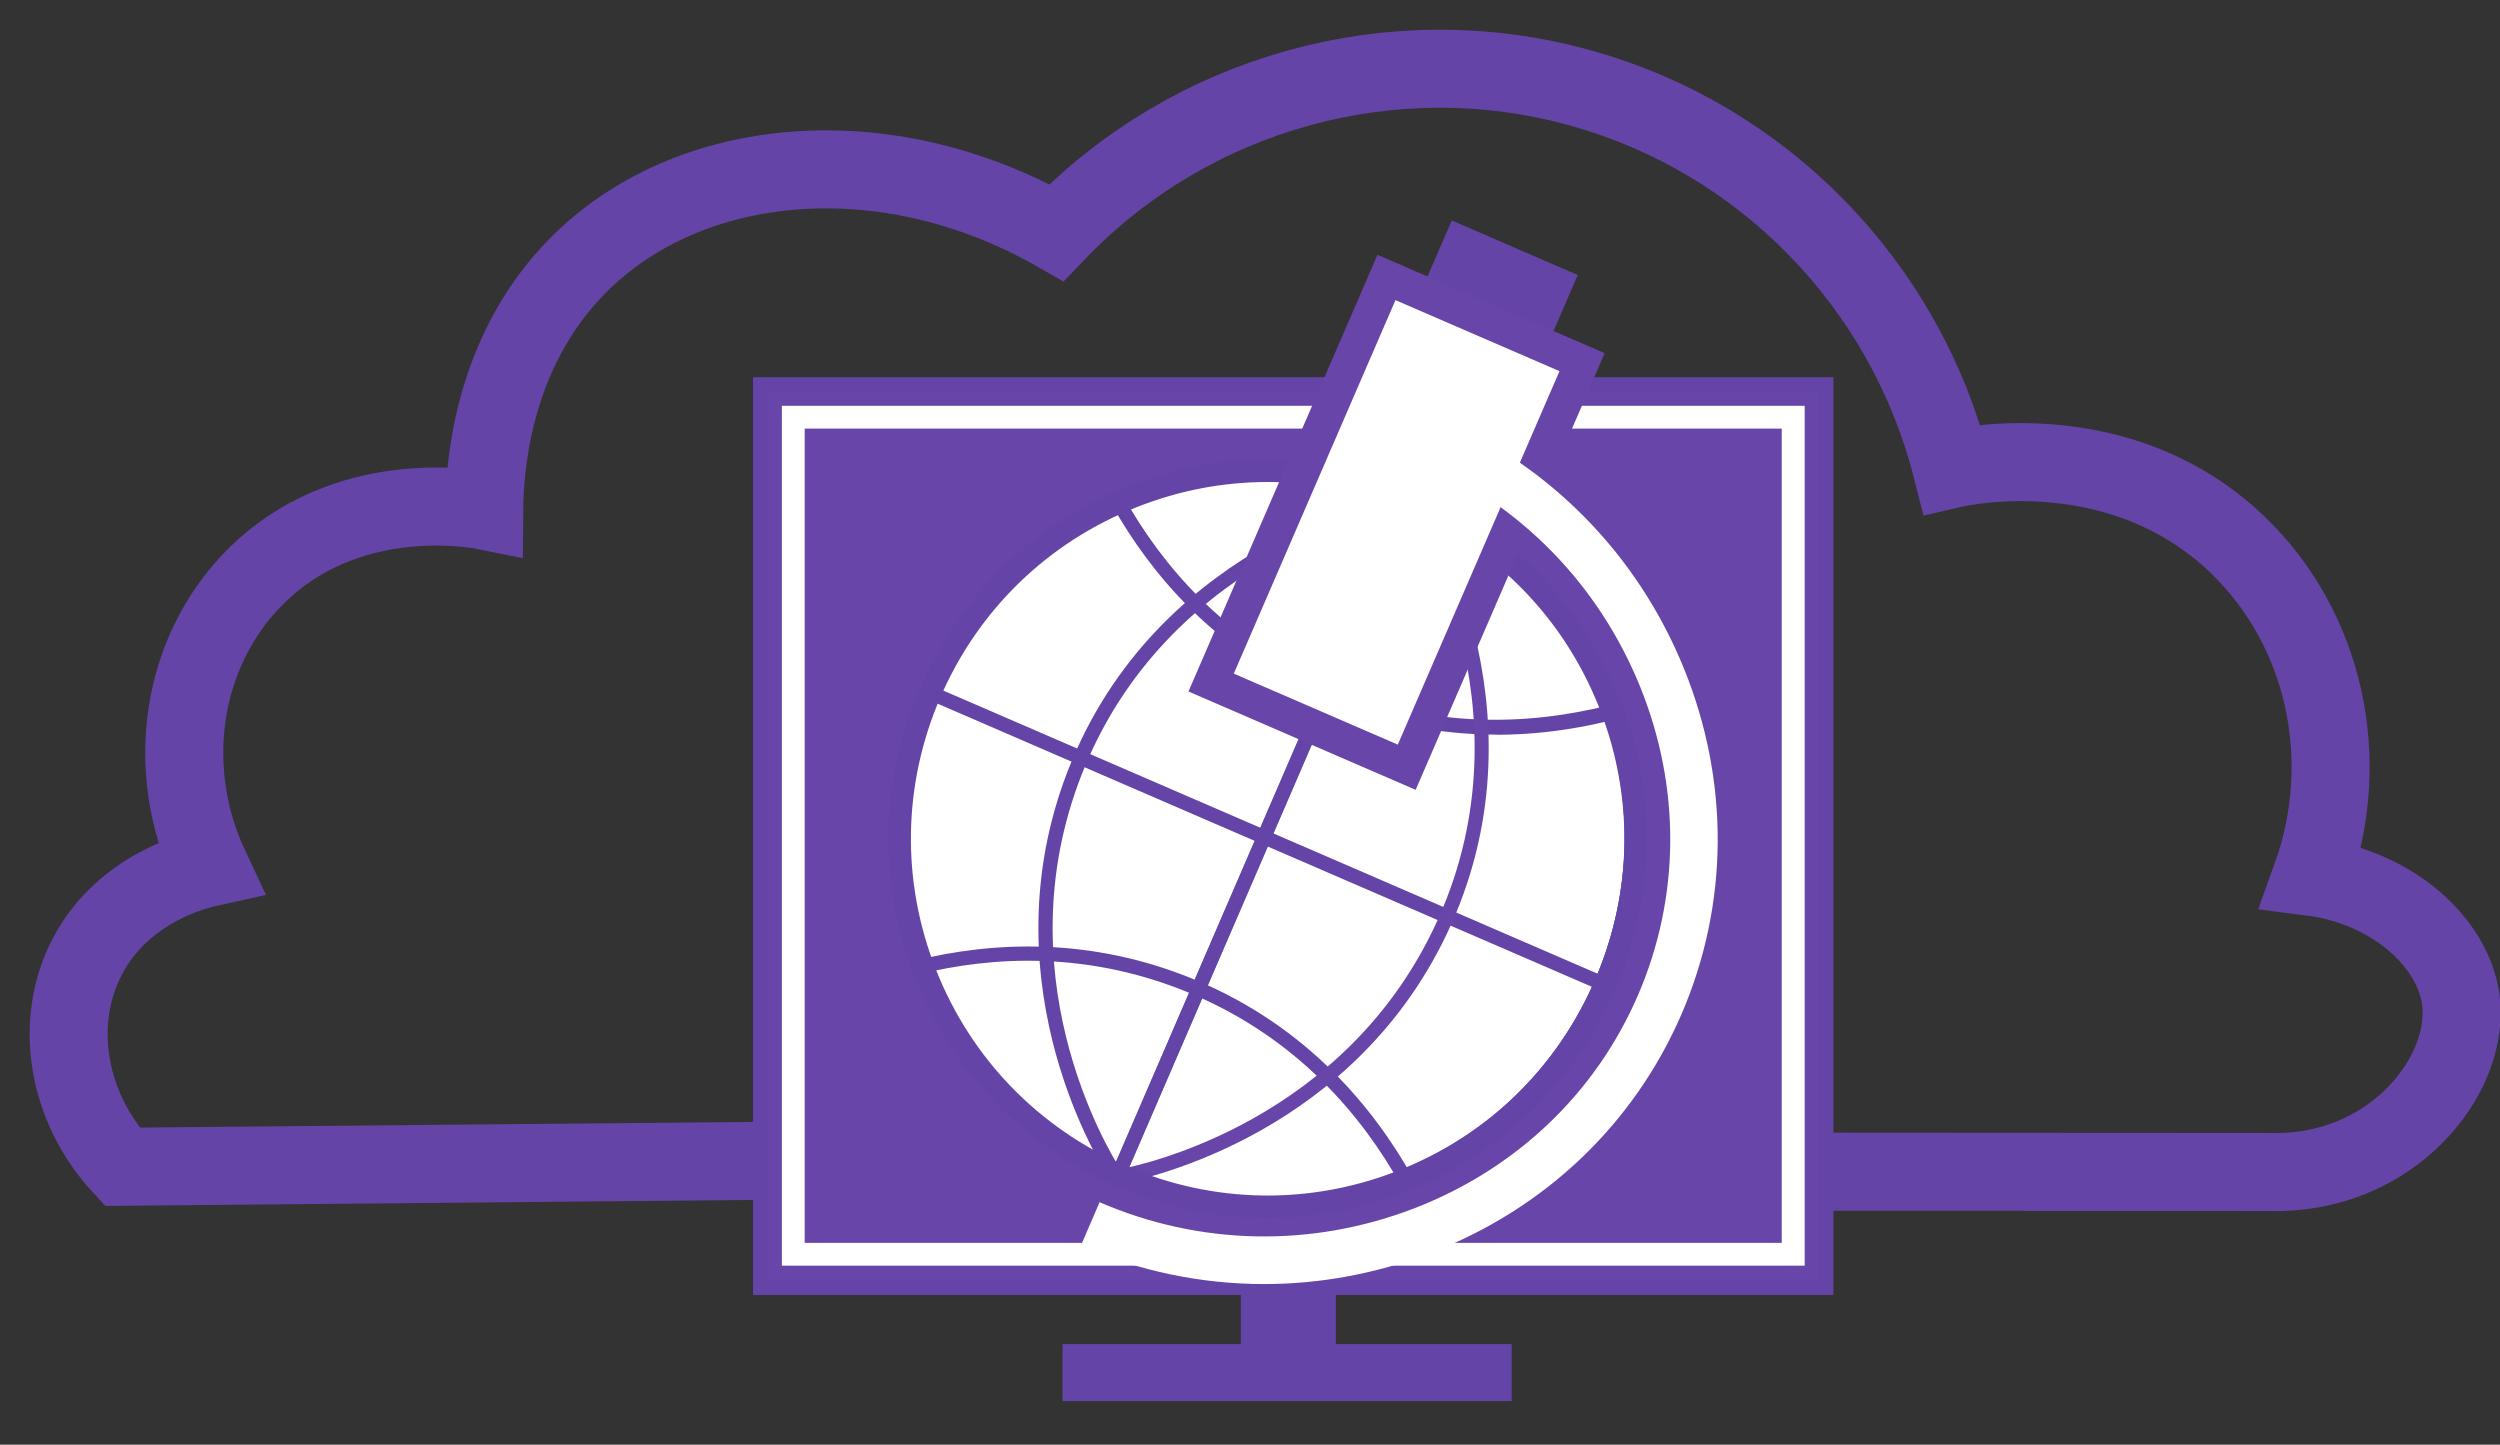 <?xml version="1.0" encoding="UTF-8"?>
<svg id="Layer_1" data-name="Layer 1" xmlns="http://www.w3.org/2000/svg" xmlns:xlink="http://www.w3.org/1999/xlink" viewBox="0 0 182 105.17">
  <rect x="0" y="0" width="182" height="105.17" fill="#333333" stroke="none"/>
  <defs>
    <style>
      .cls-1 {
        fill: #6845a9;
      }

      .cls-1, .cls-2, .cls-3, .cls-4, .cls-5, .cls-6 {
        stroke-width: 0px;
      }

      .cls-2 {
        fill: #3c9ad5;
      }

      .cls-3 {
        fill: #406bb3;
      }

      .cls-4, .cls-7 {
        fill: none;
      }

      .cls-7 {
        stroke: #6544a8;
        stroke-width: 5.68px;
      }

      .cls-5 {
        fill: #fff;
      }

      .cls-8 {
        clip-path: url(#clippath);
      }

      .cls-6 {
        fill: #6544a8;
      }
    </style>
    <clipPath id="clippath">
      <circle class="cls-4" cx="92.01" cy="60.95" r="26.78" transform="translate(-.46 121.19) rotate(-66.6)"/>
    </clipPath>
  </defs>
  <path class="cls-7" d="M57.54,84.49c-16.21.15-32.42.3-48.64.45-4.06-4.37-5.03-10.55-2.54-15.31,2.66-5.08,8.1-6.31,8.92-6.49-3.4-7.26-2.06-15.72,3.24-21.08,6.64-6.72,15.99-5.04,16.73-4.89.02-2.71.42-11.36,6.79-17.81,8.06-8.17,22.43-9.53,34.87-2.43,9.82-10.25,24.49-14.31,38.11-10.54,13.32,3.68,23.68,14.31,27.08,27.75.86-.2,12.27-2.64,20.77,5.49,6.36,6.09,8.49,15.61,5.4,24.2,5.86.75,10.33,4.75,10.88,8.98.71,5.52-5.1,12.82-14.04,12.51-10.74,0-21.47-.01-32.21-.02"/>
  <g>
    <g>
      <rect class="cls-1" x="55.37" y="28.01" width="77.55" height="65.71"/>
      <path class="cls-6" d="M133.47,94.27H54.82V27.46h78.65v66.81ZM55.92,93.17h76.45V28.56H55.92v64.61Z"/>
    </g>
    <g>
      <circle class="cls-5" cx="92.35" cy="60.91" r="26.78" transform="translate(-.23 121.48) rotate(-66.6)"/>
      <path class="cls-2" d="M92.31,88.21c-3.61,0-7.28-.72-10.8-2.24-6.69-2.9-11.85-8.22-14.54-15-2.68-6.78-2.57-14.2.33-20.89,2.9-6.69,8.22-11.86,15-14.54,6.78-2.68,14.2-2.57,20.89.33,6.69,2.9,11.85,8.22,14.54,15,2.68,6.78,2.57,14.2-.33,20.89h0c-4.45,10.29-14.53,16.46-25.09,16.46ZM92.36,34.64c-3.27,0-6.54.62-9.67,1.86-6.52,2.58-11.65,7.55-14.43,13.99-2.79,6.44-2.9,13.57-.32,20.1,2.58,6.52,7.55,11.65,13.99,14.43,13.29,5.75,28.78-.38,34.53-13.67h0c2.79-6.44,2.9-13.57.32-20.1-2.58-6.52-7.55-11.65-13.99-14.43-3.35-1.45-6.88-2.17-10.42-2.17Z"/>
    </g>
    <g>
      <path class="cls-3" d="M91.97,88.24c-3.61,0-7.28-.72-10.8-2.24-13.81-5.98-20.19-22.08-14.21-35.89,5.98-13.81,22.08-20.19,35.89-14.21,6.69,2.9,11.85,8.22,14.54,15,2.68,6.78,2.57,14.2-.33,20.89-4.45,10.29-14.53,16.46-25.09,16.46ZM92.05,34.69c-10.16,0-19.85,5.93-24.14,15.83-5.75,13.29.38,28.78,13.67,34.53,6.44,2.78,13.57,2.9,20.09.32,6.52-2.58,11.65-7.55,14.43-13.99h0c2.79-6.44,2.9-13.57.32-20.1-2.58-6.52-7.55-11.65-13.99-14.43-3.39-1.47-6.92-2.16-10.39-2.16Z"/>
      <g class="cls-8">
        <g>
          <path class="cls-3" d="M91.97,88.24c-3.61,0-7.28-.72-10.8-2.24-13.81-5.98-20.19-22.08-14.21-35.89,5.98-13.81,22.08-20.19,35.89-14.21,6.69,2.9,11.85,8.22,14.54,15,2.68,6.78,2.57,14.2-.33,20.89-4.45,10.29-14.53,16.46-25.09,16.46ZM92.05,34.69c-10.16,0-19.85,5.93-24.14,15.83-5.75,13.29.38,28.78,13.67,34.53,6.44,2.78,13.57,2.9,20.09.32,6.52-2.58,11.65-7.55,14.43-13.99h0c2.79-6.44,2.9-13.57.32-20.1-2.58-6.52-7.55-11.65-13.99-14.43-3.39-1.47-6.92-2.16-10.39-2.16Z"/>
          <rect class="cls-3" x="65.23" y="60.43" width="53.56" height="1.04" transform="translate(-.42 121.26) rotate(-66.64)"/>
          <rect class="cls-6" x="65.23" y="60.43" width="53.56" height="1.04" transform="translate(-.42 121.26) rotate(-66.64)"/>
          <rect class="cls-6" x="91.49" y="34.17" width="1.04" height="53.56" transform="translate(-.46 121.18) rotate(-66.6)"/>
          <path class="cls-6" d="M105.64,95.8c-.13-.69-3.37-16.97-18.99-23.49-14.87-6.21-27.93,1.65-29.37,2.57l-.56-.88c1.49-.95,14.97-9.06,30.33-2.65,16.13,6.73,19.48,23.55,19.61,24.26l-1.02.19Z"/>
          <path class="cls-6" d="M108.95,53.48c-4,0-8.41-.74-12.97-2.79-15.2-6.81-18.5-22.19-18.83-23.92l1.02-.19c.32,1.68,3.52,16.57,18.23,23.17,15.44,6.92,29.54-1.86,30.13-2.24l.56.88c-1.09.69-8.39,5.1-18.14,5.1Z"/>
          <path class="cls-6" d="M80.69,85.69c-.95-1.49-9.06-14.96-2.65-30.33,6.73-16.13,23.55-19.48,24.26-19.61l.19,1.02c-.69.13-16.98,3.38-23.49,18.99-6.21,14.88,1.65,27.93,2.57,29.37l-.88.56Z"/>
          <path class="cls-1" d="M81.72,86.14l-.19-1.02c1.68-.32,16.57-3.52,23.17-18.23,6.93-15.45-1.86-29.54-2.24-30.13l.87-.56c.39.61,9.46,15.16,2.31,31.11-6.81,15.2-22.19,18.5-23.92,18.83Z"/>
        </g>
      </g>
    </g>
    <rect class="cls-6" x="90.33" y="91.31" width="6.92" height="8.71"/>
    <rect class="cls-6" x="77.35" y="97.85" width="32.7" height="4.15"/>
    <path class="cls-6" d="M92.28,88.68c-3.72,0-7.44-.76-10.96-2.29-6.77-2.93-11.99-8.31-14.7-15.17-2.71-6.85-2.6-14.35.33-21.12s8.31-11.99,15.17-14.7c6.86-2.71,14.36-2.6,21.12.33,6.77,2.93,11.99,8.31,14.7,15.17,2.71,6.85,2.6,14.36-.33,21.12-2.93,6.77-8.31,11.99-15.17,14.7-3.29,1.3-6.73,1.95-10.17,1.95ZM92.29,35.09c-3.23,0-6.47.61-9.56,1.84-6.45,2.55-11.51,7.46-14.27,13.83-2.75,6.36-2.86,13.42-.31,19.86s7.46,11.51,13.83,14.27c6.36,2.75,13.42,2.86,19.86.31,6.45-2.55,11.51-7.46,14.27-13.83,2.75-6.36,2.86-13.42.31-19.86-2.55-6.45-7.46-11.51-13.83-14.27-3.31-1.43-6.8-2.15-10.3-2.15Z"/>
    <path class="cls-6" d="M112.83,24.7l-9.17-3.97,2.03-4.68c.89.38,1.77.77,2.66,1.15,1.27.55,2.53,1.1,3.8,1.65.9.39,1.81.78,2.71,1.17-.67,1.56-1.35,3.12-2.02,4.68Z"/>
    <path class="cls-5" d="M131.38,92.14H56.92V29.54h74.46v62.61ZM58.58,90.48h71.13V31.2H58.58v59.27Z"/>
    <g>
      <path class="cls-5" d="M102.41,55.85l-14.24-6.16,12.76-29.49c1.37.59,2.75,1.19,4.12,1.78,1.97.85,3.94,1.7,5.9,2.55,1.4.61,2.81,1.22,4.21,1.82-4.25,9.83-8.51,19.66-12.76,29.49Z"/>
      <path class="cls-1" d="M103.06,57.5l-16.54-7.16,13.76-31.79,16.54,7.16-13.76,31.79ZM89.82,49.04l11.94,5.17,11.77-27.19-11.94-5.17-11.77,27.19Z"/>
    </g>
    <path class="cls-5" d="M92.03,93.48c-4.54,0-9.07-.93-13.35-2.78l1.37-3.18c7.3,3.16,15.42,3.32,22.87.46,7.43-2.86,13.23-8.37,16.32-15.52,3.09-7.15,3.14-15.15.14-22.52-3.01-7.39-8.68-13.2-15.99-16.36l1.37-3.17c8.14,3.52,14.47,10,17.82,18.23,3.35,8.24,3.29,17.19-.17,25.2-3.47,8.01-9.95,14.18-18.25,17.37-3.93,1.51-8.04,2.27-12.13,2.27Z"/>
  </g>
</svg>